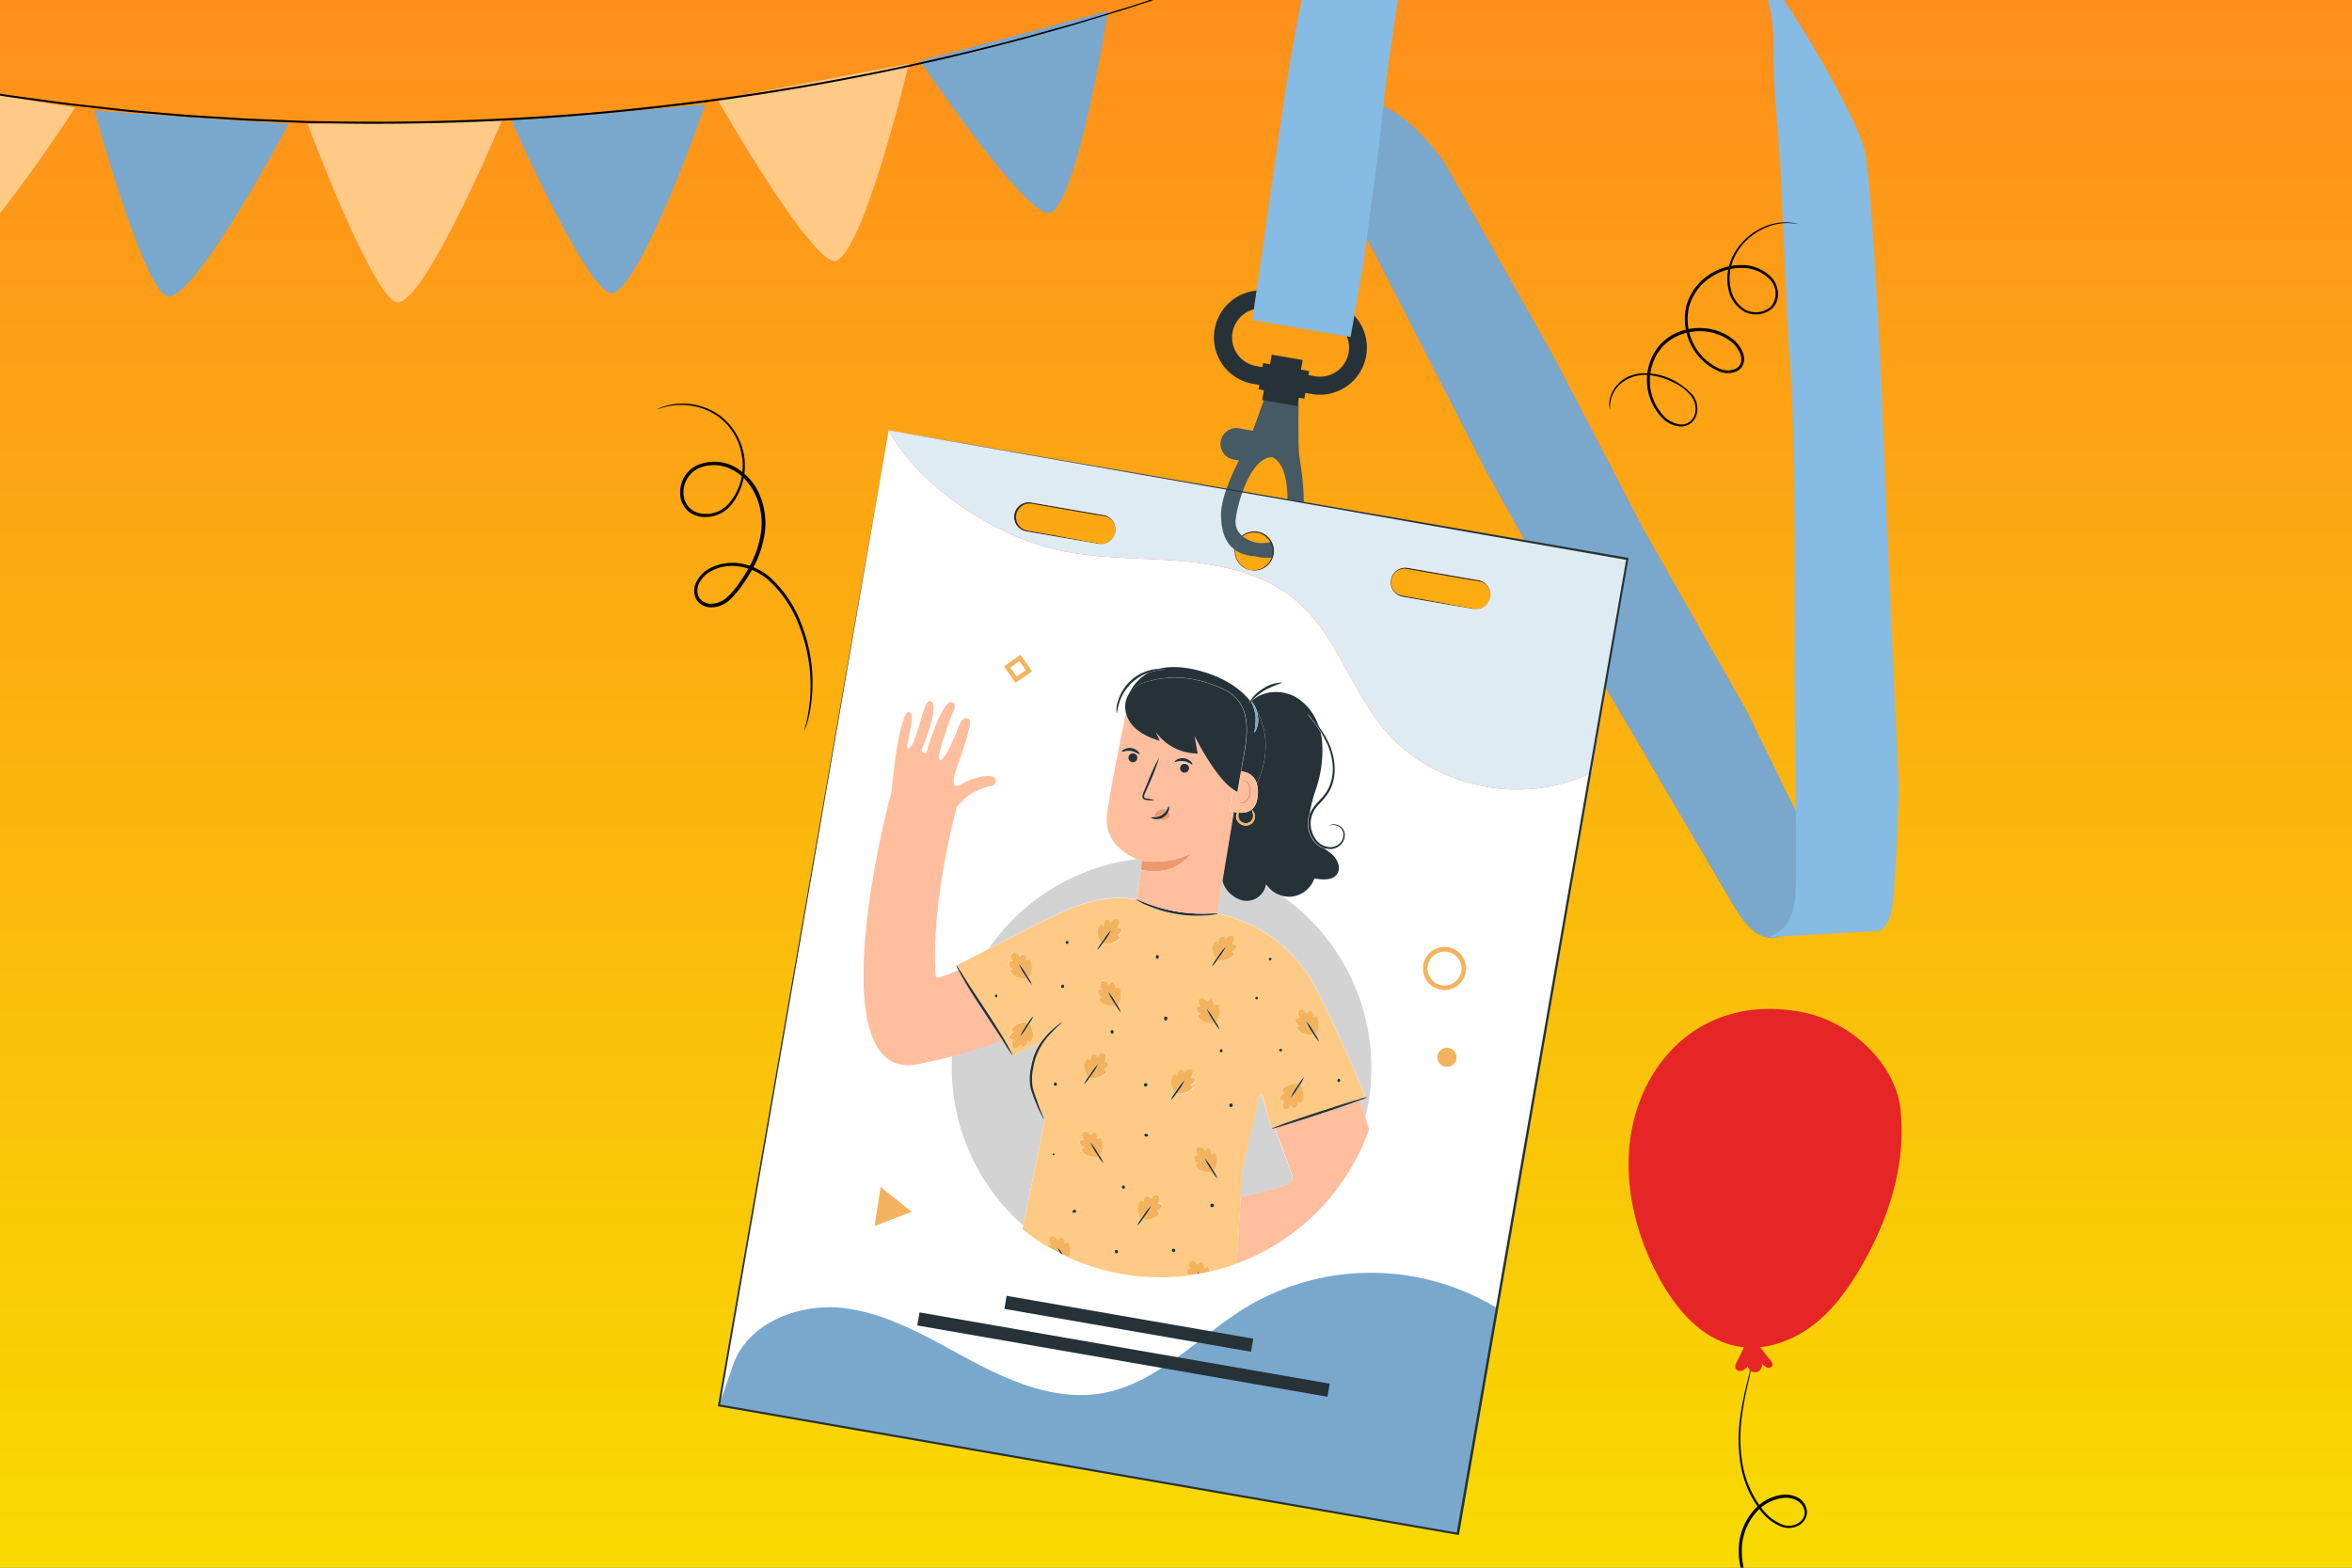 <?xml version="1.0" encoding="UTF-8"?> <svg xmlns="http://www.w3.org/2000/svg" xmlns:xlink="http://www.w3.org/1999/xlink" viewBox="0 0 1200 800"><rect x="0" y="0" width="1200" height="800" fill="#808080" stroke="none"/> <defs> <style>.cls-1{fill:none;}.cls-2{fill:url(#linear-gradient);}.cls-3{clip-path:url(#clip-path);}.cls-4{fill:#455a64;}.cls-5{fill:#ff725e;}.cls-6{fill:#79a8cc;}.cls-7{fill:#86bbe4;}.cls-8{fill:#fff;}.cls-9{fill:#263238;}.cls-10{fill:#f3b35e;}.cls-11{fill:#d3d3d3;}.cls-12{fill:#ffbe9d;}.cls-13{fill:#ffca85;}.cls-14{fill:#eb996e;}.cls-15{fill:#deebf2;}.cls-16{fill:#e52526;}</style> <linearGradient id="linear-gradient" x1="600" y1="800" x2="600" gradientUnits="userSpaceOnUse"> <stop offset="0" stop-color="#f8da00"></stop> <stop offset="1" stop-color="#ff8f1c"></stop> </linearGradient> <clipPath id="clip-path"> <rect class="cls-1" width="1200" height="800"></rect> </clipPath> </defs> <g id="back"> <rect class="cls-2" width="1200" height="800"></rect> </g> <g id="images"> <g class="cls-3"> <g id="freepik--id-card--inject-2"> <path class="cls-4" d="M662.54,204.84s-.32,22.63.36,27.71,4.6,26.09.25,37.57S651.49,287,640,283.76l.91-6.83s12.36,2.15,14.57-7.63,2.22-26.21-2.62-32.79a9.54,9.54,0,0,0-5.85-3.88L652.13,203Z"></path> <path class="cls-5" d="M927.14,436.18l-36.29-73.91-52-91.46-46.28-89L737,83.11S711.85,45.75,690.24,53a19.78,19.78,0,0,0-7.44,13.18l-2,28c.15-2,17.81,29.78,17.81,29.78l58.89,115,63.18,114.43s56.86,96.85,62.09,105.83,13.51,22.72,25.22,18.62a19.4,19.4,0,0,0,12.82-21.71C919.63,449.74,927.14,436.18,927.14,436.18Z"></path> <path class="cls-6" d="M927.14,436.18l-36.29-73.91-52-91.46-46.28-89L737,83.11S711.85,45.75,690.24,53a19.78,19.78,0,0,0-7.44,13.18l-2,28c.15-2,17.81,29.78,17.81,29.78l58.89,115,63.18,114.43s56.86,96.85,62.09,105.83,13.51,22.72,25.22,18.62a19.4,19.4,0,0,0,12.82-21.71C919.63,449.74,927.14,436.18,927.14,436.18Z"></path> <path class="cls-7" d="M968.69,407h0c.1-2.85.15-4.63.15-4.63l-3.71-80.67-6-142.52s-4.38-86-7.67-101.92S913.06.43,898.43-15.44c-4.68-5-16.45-16.29-22.54-21.33h0S835-72.46,803.78-85,760.93-103,727.08-74.55L722-67.2s36.89-22.4,42.14-23.61,30.61,4.79,48.57,14,55.62,38.85,55.76,39c8.93,7.92,31,28.12,32.78,35.12A83.81,83.81,0,0,1,904.87,25c-.19,19.08,2.6,44.74,3.75,63.58,0,0,3.55,84,4.26,90.93,3.74,35,2.7,160,2.7,160s1.06,104.77.71,110.54,1,23.49-14.46,28.18l56.33-3.14s4.92-.43,7-10.74C966.89,456.07,968.25,419.85,968.69,407Z"></path> <path class="cls-8" d="M453.38,219.62,366.89,717.13l376.94,65.53,86.49-497.51Zm107.39,58L524,271.25a7.51,7.51,0,0,1,1.75-14.92,7.85,7.85,0,0,1,.82.15l36.74,6.38a7.51,7.51,0,0,1-2.57,14.78Zm77.45,13.46a10.06,10.06,0,1,1,11.63-8.18,10.06,10.06,0,0,1-11.63,8.18h0Zm113.92,19.81-36.77-6.39a7.51,7.51,0,0,1,2.57-14.78l36.72,6.39a7.51,7.51,0,0,1-2.57,14.77Z"></path> <path class="cls-1" d="M453.38,219.62,366.89,717.13l376.94,65.53,86.49-497.51Zm107.39,58L524,271.25a7.51,7.51,0,0,1,1.75-14.92,7.85,7.85,0,0,1,.82.15l36.74,6.38a7.51,7.51,0,0,1-2.57,14.78Zm77.45,13.46a10.06,10.06,0,1,1,11.63-8.18,10.06,10.06,0,0,1-11.63,8.18h0Zm113.92,19.81-36.77-6.39a7.51,7.51,0,0,1,2.57-14.78l36.72,6.39a7.51,7.51,0,0,1-2.57,14.77Z"></path> <path class="cls-9" d="M752.09,310.9a9.35,9.35,0,0,0,4.54-.91,7.14,7.14,0,0,0-.78-13.05,36.36,36.36,0,0,0-4.53-.79l-10.15-1.77-23.33-4.05a6.89,6.89,0,0,0-8,5.59c0,.16-.05.31-.07.47A6.89,6.89,0,0,0,715.6,304l19,3.44,12.82,2.42,3.48.6a4.11,4.11,0,0,1,1.2.33,5.77,5.77,0,0,1-1.24-.1l-3.48-.61L734.5,308l-19-3.17a8.16,8.16,0,0,1-5.05-3,8.07,8.07,0,0,1,1.26-11.33l.11-.08a8.13,8.13,0,0,1,6.32-1.59L741.41,293l10.16,1.77a35.37,35.37,0,0,1,4.66,1,8,8,0,0,1,3.57,2.76,7.8,7.8,0,0,1,1,7.43,7.55,7.55,0,0,1-3.85,4.18,7.15,7.15,0,0,1-3.52.7A3.57,3.57,0,0,1,752.09,310.9Z"></path> <path class="cls-9" d="M638.17,291.09c0-.11.91.05,2.36-.14a10,10,0,0,0,5.83-2.72,9.72,9.72,0,0,0,2.8-8.72,9.53,9.53,0,0,0-17.6-3.06,9.67,9.67,0,0,0-.31,9.15,10,10,0,0,0,4.55,4.52c1.42.69,2.3.85,2.28,1s-.22,0-.63-.11a8,8,0,0,1-1.82-.5,10,10,0,0,1-5.11-4.57,10.42,10.42,0,0,1,.1-10.1,10.58,10.58,0,0,1,19.64,3.41,10.44,10.44,0,0,1-3.31,9.54,10,10,0,0,1-6.37,2.58,7.74,7.74,0,0,1-1.86-.14C638.39,291.2,638.17,291.14,638.17,291.09Z"></path> <path class="cls-9" d="M560.77,277.64a9.35,9.35,0,0,0,4.54-.91,7.2,7.2,0,0,0,3-9.71,7,7,0,0,0-3.79-3.34,38.49,38.49,0,0,0-4.52-.79l-10.19-1.77-23.3-4.05a6.89,6.89,0,0,0-8,5.59c0,.16,0,.32-.07.47a6.9,6.9,0,0,0,5.79,7.61l19,3.44,12.8,2.41,3.48.61a3.57,3.57,0,0,1,1.2.33,5.77,5.77,0,0,1-1.24-.1l-3.48-.61-12.86-2.05-19.08-3.17a8.16,8.16,0,0,1-5-3,8.07,8.07,0,0,1,1.26-11.33l.11-.08a8.19,8.19,0,0,1,6.34-1.58l23.3,4,10.18,1.77a36.7,36.7,0,0,1,4.66,1,8.21,8.21,0,0,1,3.58,2.77,7.9,7.9,0,0,1,1,7.43,7.61,7.61,0,0,1-3.87,4.17,7.13,7.13,0,0,1-3.52.7A3.57,3.57,0,0,1,560.77,277.64Z"></path> <path class="cls-10" d="M735.19,505.06a11,11,0,1,1,12.65-8.94v0A11,11,0,0,1,735.19,505.06Zm3.36-19.32a8.66,8.66,0,1,0,7,10v0A8.66,8.66,0,0,0,738.55,485.74Z"></path> <circle class="cls-10" cx="738.24" cy="539.55" r="4.89"></circle> <path class="cls-10" d="M518.16,348.46l-5.93-8.4,8.42-5.93,5.92,8.42Zm-2.72-7.84,3.27,4.65,4.67-3.27-3.29-4.68Z"></path> <polygon class="cls-10" points="449.27 605.7 457.19 612.02 465.08 618.36 455.63 622.03 446.21 625.7 447.74 615.71 449.27 605.7"></polygon> <path class="cls-11" d="M649.1,575.78l-.35.13L643.89,559h0l-1.18-.49-8.92,37.89-.88,14.46c13.37-2.64,27-6.15,26.55-9.53-.22-1.79-4.34-12.94-9.17-25.53a5.22,5.22,0,0,1-1.62.3Z"></path> <path class="cls-11" d="M646,451.87a10.08,10.08,0,0,1-11.61,7.68A14.78,14.78,0,0,1,623.68,449l-3,17c.41.07.68,0,.68.11h0C646,472.08,662.49,486,673,507.28h0s16.16,33.11,23.56,52.21l-3.18,1.1a2.32,2.32,0,0,0,.13.37,20.07,20.07,0,0,1,4.11-1,20.11,20.11,0,0,1-3.92,1.65c1,2.9,1.94,5.84,2.84,8.84.6-2.37,1.13-4.74,1.56-7.19A107.09,107.09,0,0,0,654,457.18a14.1,14.1,0,0,1-7.11-4.57Z"></path> <path class="cls-11" d="M579.36,458.74l.61.11c.85-6,2-14.23,2.44-17.78l.19-1.79a25,25,0,0,1-2.46-.89,107.41,107.41,0,0,0-75.83,45.91l24.1-12.44C547.82,462.23,560.6,456.3,579.36,458.74Z"></path> <path class="cls-11" d="M529.94,564.25c1.57,4.4,3,6.94,2.91,7s-.58-.59-1.29-1.83a44.53,44.53,0,0,1-2.62-5.49c-.94-2.49-2.08-5.16-3.18-8.5A25.47,25.47,0,0,1,526,544.3a2.32,2.32,0,0,1,.07-.38,33.72,33.72,0,0,1,4-11.69l-13.47,6.43h0a71,71,0,0,1-4.37-6.64l-.81-1.26a264.87,264.87,0,0,1-25.65,8.09A107.11,107.11,0,0,0,522,625.33l11.29-54.51C532.1,568.59,531,566.38,529.94,564.25Z"></path> <path class="cls-12" d="M698.48,576.39c-.58-2-1.18-4.07-1.81-6.07-.9-3-1.86-5.94-2.85-8.84-4.31,1.58-11.8,4.2-20.35,7-10.54,3.48-19.53,6.28-23.07,7.2,4.82,12.49,9,23.75,9.17,25.53.42,3.39-13.18,6.9-26.55,9.54l-2.06,34c.72-.3,1.47-.54,2.21-.83A113,113,0,0,0,698.48,576.39Z"></path> <path class="cls-12" d="M501.8,516.05c-4.14-6.22-7.76-12-10.19-16.22-1.17-2-2.07-3.65-2.68-4.85-6.72,3.16-11.41,4.77-11.53,3.17-2.16-32.31,6.84-71.49,10.7-86.44,1.06-1.16,2.28-2.42,3.71-3.8a20.47,20.47,0,0,1,5.63-3.85,30.51,30.51,0,0,1,8-2.85c2.61-.27,3.59-3.5,1.56-4.67s-9.22-.6-16.53,3.63-2.5-8-.84-12.47,6.19-18.6,5.19-20.08c-1.46-2.31-4.25-1.16-5.82,3.35s-7.22,17.76-9.55,16.82,6.44-23.66,6.44-23.66,2.69-4.57,0-5.73c-4.83-2.12-12.4,22.69-13.07,25.07-.45,1.65-3,.73-2.46-1s9.34-22.5,4.45-24.68c-3.76-1.7-6.43,20.35-10.66,23.79s3.76-16.55.1-18c-1.35-.54-2.45-.78-5.37,11.28a275.22,275.22,0,0,0-4.05,29.6c-9.16,32.85-32.81,147.71,13.36,138.61,6.19-1.26,12-2.58,17.48-4A261,261,0,0,0,511.36,531C508.9,526.79,505.54,521.71,501.8,516.05Z"></path> <path class="cls-13" d="M605.53,648.86c0-1.64,2.07-1.32,2.07-1.32s-1.86-2.66-.32-3.93,3.9,1.71,3.9,1.71.87-1.65,2-1.39,1.48,3.29,1.48,3.29.91-1.08,1.78-.58c.33.06.63,1,.8,2.22A114,114,0,0,0,631,644.75l2.07-34,.88-14.46,8.92-37.89,1.17.49h0l4.77,17.07.35-.12c1.81-.9,11.82-4.41,24-8.45l8.69-2.82,11.59-3.93,3.1-1.07c-7.32-19-23.55-52.2-23.55-52.2h0c-10.53-21.25-27-35.2-51.61-41.14h0a24.7,24.7,0,0,1-6.33,1,64.88,64.88,0,0,1-15.43-.81,65.88,65.88,0,0,1-14.79-4.46,22.77,22.77,0,0,1-5.62-3.08c-18.76-2.44-31.54,3.49-51,13.17L504.11,484.4l-16.34,8.44a64.56,64.56,0,0,1,4.37,6.61c2.62,4.14,6.32,9.77,10.46,16s7.74,11.95,10.19,16.22c1.21,2.13,2.17,3.88,2.76,5.15a7.73,7.73,0,0,1,.87,2l13.47-6.43a33.72,33.72,0,0,0-4,11.69,38.94,38.94,0,0,1,1.35-5.2,32.54,32.54,0,0,1,2.3-4.89,36.36,36.36,0,0,1,5.62-7.11,48.5,48.5,0,0,1,4.58-4,8.8,8.8,0,0,1,1.87-1.21c.13.16-2.37,2.1-5.84,5.81a37.49,37.49,0,0,0-5.26,7.08A30.77,30.77,0,0,0,527,544.65a25.93,25.93,0,0,0-.3,10.67c.91,3.11,2,6.06,2.83,8.44l.22.59c1,2.14,2.16,4.34,3.51,6.61L522,625.47l-.32,1.81A112.92,112.92,0,0,0,534.12,636c.47-.85,1.91-.64,1.91-.64s-1.87-2.66-.32-3.95,3.9,1.7,3.9,1.7.87-1.62,1.94-1.39S543,635,543,635s.91-1.07,1.78-.6,1.59,4.29.27,7.3a113.56,113.56,0,0,0,27.37,8.42l.84.14a112.05,112.05,0,0,0,33.06.65A2.87,2.87,0,0,1,605.53,648.86Zm12.69-32.76a.94.94,0,0,1,.32-1.86,1,1,0,0,1,.53,1.23.94.94,0,0,1-.82.59Zm35.15-79.48-.36-.07a.63.63,0,0,1-.38-.82.65.65,0,0,1,.59-.42l.36.06c.89,0,.64,1.42-.18,1.21Zm10.4,26.26s-.78.42-1.53-1c0,0-.11,2.61-1.59,3.34s-2.09-1.35-2.09-1.35-1.53,2.86-3.44,2-.11-4.24-.11-4.24-1.84-.11-2.12-1.18,2.34-2.74,2.34-2.74-1.34-.38-1.28-1.37,4.69-4.19,8.53-3.18a17.61,17.61,0,0,1,2.68-3.52,15.19,15.19,0,0,1-2,3.76c.64.72,3.59,6.17.62,9.46Zm19.08-10.67a.89.89,0,1,1,.87-.61.9.9,0,0,1-.87.61ZM662.7,515.63c1.64-1.35,3.88,1.7,3.88,1.7s.89-1.62,1.94-1.39,1.5,3.32,1.5,3.32.89-1.08,1.78-.6,1.84,6.07-.8,9.07a16.72,16.72,0,0,1,2,3.89,15.67,15.67,0,0,1-2.55-3.4c-.83.2-7.09.56-8.71-3.55,0,0-.06-.87,1.54-1,0,0-2.31-1.2-2.36-2.75s2.09-1.29,2.09-1.29S661.07,517,662.7,515.63Zm-14.56-26.84a.68.68,0,0,1,.56.79.69.69,0,0,1-.8.57.73.73,0,0,1-.58-.83.72.72,0,0,1,.83-.58Zm-7,19.93a.69.69,0,0,1-.24,1.36.72.72,0,1,1,.25-1.41Zm-12.36,54.89c.41.58-.11,1.66-.91,1.43l-.2,0a.74.74,0,0,1-.56-.82l0-.18a.9.9,0,0,1,1.63-.44Zm-5.64-28.18a.84.84,0,0,1,.52,1.08.85.85,0,0,1-.81.57.86.86,0,0,1-.52-1.09A.84.84,0,0,1,623.18,535.43Zm-3-55.16s.77-.4,1.5,1c0,0,.18-2.6,1.67-3.28s2.08,1.44,2.08,1.44,1.61-2.82,3.51-1.84-.06,4.23-.06,4.23,1.86.19,2.12,1.26-2.45,2.65-2.45,2.65,1.35.42,1.25,1.43-4.85,4-8.64,2.76a17,17,0,0,1-2.79,3.43,14.7,14.7,0,0,1,2.11-3.69C619.86,488.93,617.1,483.39,620.2,480.27ZM585,578.63l.34.06a.66.66,0,0,1,.32.88.67.67,0,0,1-.54.39l-.34-.06a.74.74,0,0,1-.88-.55.75.75,0,0,1,.55-.89.78.78,0,0,1,.56.1Zm8.76-58.82.07-.39a.84.84,0,0,1,1.08-.52.85.85,0,0,1,.57.81l-.07.38c-.09,1.06-2,.74-1.64-.35ZM569.89,637.88a.88.88,0,0,1,.67,1,.85.85,0,0,1-.17.36l0,.13a.74.74,0,0,1-1,.08.69.69,0,0,1-.2-.3L569,639a.86.86,0,0,1,.44-1.15.88.88,0,0,1,.42-.08Zm14.79-85.09a.89.89,0,1,1-.3,1.76.92.92,0,0,1-.76-1.07.93.93,0,0,1,1.08-.76h0Zm-10.8,53.32c-.18,1-1.78.71-1.56-.28l0-.18a.78.78,0,0,1,.9-.63.79.79,0,0,1,.64.9Zm17.33-117.57a.8.8,0,1,1-1.6.11.72.72,0,0,1,.07-.38l0-.18a.78.78,0,0,1,1.47.26ZM537.55,588.62a.5.5,0,0,1,.27.66.49.49,0,0,1-.44.32.53.53,0,0,1,.18-1h0Zm.18-35.53.18-.32a.64.64,0,0,1,.85-.31.63.63,0,0,1,.37.52l0,.36c.23,1.23-2.07.8-1.43-.32Zm3.69-50.18,0-.15a.77.77,0,0,1,1.1-.07.75.75,0,0,1,.21.29l0,.16c.6,1.65-2.29,1.14-1.3-.29Zm3.14-22.76a.76.76,0,0,1,.62.88.75.75,0,0,1-.88.61.83.83,0,0,1,0-1.13c.09-.12.2-.2.31-.34Zm-36.37,28.64a.78.78,0,0,1,.26-1.51.84.84,0,0,1,.76,1,.81.81,0,0,1-1,.67Zm7-13.33s0-.87,1.54-1c0,0-2.31-1.19-2.37-2.74s2.1-1.31,2.1-1.31-1.87-2.66-.32-3.93,3.87,1.7,3.87,1.7.89-1.64,2-1.39,1.5,3.29,1.5,3.29.89-1.08,1.78-.57,1.83,6.07-.81,9.06a17.08,17.08,0,0,1,2,3.88,14.89,14.89,0,0,1-2.55-3.41c-.77.27-6.95.54-8.68-3.46Zm10.5,36s-.78.42-1.53-1c0,0-.11,2.61-1.56,3.34s-2.1-1.34-2.1-1.34-1.5,2.86-3.44,2-.1-4.26-.1-4.26-1.85-.09-2.13-1.16,2.37-2.76,2.37-2.76-1.36-.35-1.31-1.34,4.7-4.22,8.55-3.18a15.88,15.88,0,0,1,2.69-3.52,15.57,15.57,0,0,1-2,3.75c.64.91,3.61,6.34.61,9.64Zm37-50a16.86,16.86,0,0,1-2.81,3.43,16.33,16.33,0,0,1,2.13-3.69c-.51-.67-3.28-6.21-.19-9.36,0,0,.79-.39,1.5,1,0,0,.19-2.6,1.69-3.27S567,471,567,471s1.61-2.79,3.47-1.72,0,4.25,0,4.25,1.86.16,2.11,1.26-2.44,2.65-2.44,2.65,1.33.42,1.22,1.42S566.4,482.57,562.64,481.43Zm-.47,23.23s-1.87-2.66-.32-4,3.9,1.7,3.9,1.7.89-1.62,1.94-1.38,1.48,3.28,1.48,3.28.91-1.07,1.78-.57,1.86,6.08-.78,9.07a15.48,15.48,0,0,1,2,3.87,16.24,16.24,0,0,1-2.56-3.39c-.81.21-7.09.54-8.71-3.54,0,0-.06-.87,1.54-1,0,0-2.33-1.19-2.37-2.74s2-1.35,2-1.35ZM566.83,527l-.14-.4c-.37-1,1.22-1.49,1.45-.56l.09.43c.16.94-1.1,1.49-1.45.57ZM553.1,553.31a16.52,16.52,0,0,1,2.14-3.68c-.52-.68-3.28-6.21-.2-9.36,0,0,.8-.4,1.5,1.05,0,0,.2-2.62,1.69-3.29s2.08,1.43,2.08,1.43,1.61-2.82,3.49-1.84,0,4.24,0,4.24,1.85.18,2.11,1.25-2.45,2.67-2.45,2.67,1.33.4,1.25,1.41-4.85,4-8.64,2.79a16,16,0,0,1-3,3.37Zm-4.65,65.51-.41.07c-.84.18-1-1.09-.32-1.39l.38-.16c1-.4,1.41,1.29.3,1.51Zm3.26-32.18s-.05-.88,1.55-1c0,0-2.31-1.2-2.37-2.74s2.07-1.32,2.07-1.32-1.87-2.66-.31-4,3.89,1.73,3.89,1.73.89-1.64,1.94-1.39,1.48,3.29,1.48,3.29.91-1.08,1.79-.6,1.85,6.08-.79,9.07a15,15,0,0,1,2,3.89,17.62,17.62,0,0,1-2.56-3.4c-.76.19-6.95.56-8.66-3.56Zm39.89,32.57c-.17.95-4.85,4-8.64,2.79a14.81,14.81,0,0,1-2.81,3.4,15.77,15.77,0,0,1,2.13-3.66c-.51-.7-3.28-6.24-.19-9.36,0,0,.78-.37,1.49,1,0,0,.2-2.6,1.69-3.27s2.08,1.41,2.08,1.41,1.61-2.82,3.49-1.84,0,4.24,0,4.24,1.85.18,2.11,1.25-2.45,2.68-2.45,2.68,1.24.42,1.15,1.43Zm17.09-64c-.16.93-4.84,4-8.62,2.79a17.45,17.45,0,0,1-2.91,3.39,14.8,14.8,0,0,1,2.1-3.69c-.51-.67-3.27-6.21-.16-9.36,0,0,.79-.39,1.49,1.06,0,0,.18-2.63,1.69-3.28s2.08,1.42,2.08,1.42,1.64-2.82,3.5-1.73,0,4.24,0,4.24,1.83.18,2.11,1.25-2.44,2.68-2.44,2.68S608.79,554.23,608.69,555.19Zm2.38-36.72s-.06-.87,1.54-1c0,0-2.31-1.2-2.36-2.75s2.08-1.29,2.08-1.29-1.86-2.65-.31-4,3.88,1.7,3.88,1.7.88-1.61,1.94-1.38,1.48,3.28,1.48,3.28.91-1.07,1.78-.57,1.85,6.08-.79,9.07a15.15,15.15,0,0,1,2,3.87,16.44,16.44,0,0,1-2.54-3.38c-.82.16-7,.5-8.72-3.59ZM598.59,638.91a.9.9,0,0,1,.31-1.77.93.93,0,0,1,.75,1.07.92.92,0,0,1-1.07.74ZM610,594.55s-.06-.87,1.54-1c0,0-2.33-1.19-2.37-2.74s2.07-1.29,2.07-1.29-1.87-2.66-.32-3.95,3.88,1.7,3.88,1.7.89-1.64,2-1.38,1.48,3.28,1.48,3.28.88-1.08,1.77-.57,1.84,6.07-.8,9.06a17.08,17.08,0,0,1,2,3.88,15.23,15.23,0,0,1-2.56-3.41c-.82.18-7,.53-8.7-3.56Z"></path> <path class="cls-10" d="M524,499.13l-1.13-1.71a25.82,25.82,0,0,1-3-5.51,26.38,26.38,0,0,1,3.77,5.13l1,1.64c2.64-3,1.64-8.62.81-9.07s-1.78.58-1.78.58-.42-3.06-1.5-3.29-1.94,1.39-1.94,1.39-2.24-3.07-3.88-1.7.32,3.92.32,3.92-2.1-.36-2.09,1.32,2.36,2.74,2.36,2.74c-1.58.1-1.54,1-1.54,1C516.94,499.61,523.12,499.34,524,499.13Z"></path> <path class="cls-9" d="M519.82,491.91a25.82,25.82,0,0,0,3,5.51l1.13,1.71a14.62,14.62,0,0,0,2.55,3.4,17.22,17.22,0,0,0-2-3.87l-1-1.64A26.27,26.27,0,0,0,519.82,491.91Z"></path> <path class="cls-10" d="M562.4,508.82c-1.6.1-1.54,1-1.54,1,1.62,4.08,7.91,3.71,8.7,3.54l-1.09-1.73a25.94,25.94,0,0,1-3-5.51,26.38,26.38,0,0,1,3.77,5.13l1,1.64c2.64-3,1.64-8.62.78-9.07s-1.78.58-1.78.58-.42-3-1.48-3.29-1.94,1.39-1.94,1.39-2.27-3.05-3.9-1.7.32,3.94.32,3.94-2.11-.36-2.07,1.3S562.4,508.82,562.4,508.82Z"></path> <path class="cls-9" d="M565.35,506.07a26.42,26.42,0,0,0,3,5.52l1.1,1.73A17.19,17.19,0,0,0,572,516.7a15.32,15.32,0,0,0-2-3.87l-1-1.65A26.27,26.27,0,0,0,565.35,506.07Z"></path> <path class="cls-10" d="M618.67,520.33a27.89,27.89,0,0,1-3-5.51,26.38,26.38,0,0,1,3.77,5.13l1,1.64c2.64-3,1.64-8.62.78-9.07s-1.77.57-1.77.57-.41-3-1.48-3.28-2,1.38-2,1.38-2.24-3-3.87-1.7.31,4,.31,4-2.12-.37-2.09,1.29,2.37,2.75,2.37,2.75c-1.6.09-1.54,1-1.54,1,1.62,4.08,7.91,3.71,8.71,3.54Z"></path> <path class="cls-9" d="M615.64,514.82a27.89,27.89,0,0,0,3,5.51l1.12,1.73a15.83,15.83,0,0,0,2.54,3.38,15.32,15.32,0,0,0-2-3.87l-1-1.64A26.42,26.42,0,0,0,615.64,514.82Z"></path> <path class="cls-10" d="M618.69,598.12l-1.1-1.71a26.39,26.39,0,0,1-3-5.51,27.19,27.19,0,0,1,3.66,5.11l1,1.64c2.65-3,1.67-8.62.81-9.07s-1.78.58-1.78.58-.42-3-1.48-3.29-2,1.38-2,1.38-2.24-3.07-3.88-1.7.32,4,.32,4-2.11-.36-2.07,1.3,2.37,2.74,2.37,2.74c-1.6.09-1.55,1-1.55,1C611.69,598.69,617.86,598.34,618.69,598.12Z"></path> <path class="cls-9" d="M614.56,590.9a26.39,26.39,0,0,0,3,5.51l1.1,1.71a14.88,14.88,0,0,0,2.56,3.4,17,17,0,0,0-2-3.87l-1-1.64A27.19,27.19,0,0,0,614.56,590.9Z"></path> <path class="cls-10" d="M545,634.28c-.87-.47-1.78.6-1.78.6s-.43-3-1.48-3.31-1.94,1.39-1.94,1.39-2.27-3.05-3.9-1.7.31,3.94.31,3.94-1.42-.24-1.9.65c2.11,1.28,4.41,2.52,6.68,3.68a10,10,0,0,1-1.45-2.93,16.1,16.1,0,0,1,2.61,3.51l3.12,1.47C546.53,638.55,545.74,634.66,545,634.28Z"></path> <path class="cls-9" d="M539.58,636.6a10,10,0,0,0,1.45,2.93l1.16.58A16.1,16.1,0,0,0,539.58,636.6Z"></path> <path class="cls-10" d="M663.28,553.45c-.32.55-.7,1.11-1.09,1.72a27.13,27.13,0,0,1-3.7,5.09,24.54,24.54,0,0,1,3.08-5.5l1-1.55c-3.82-1.11-8.46,2.12-8.52,3.18s1.27,1.36,1.27,1.36-2.62,1.67-2.34,2.74,2.13,1.19,2.13,1.19-1.81,3.32.1,4.23,3.44-2,3.44-2,.6,2.06,2.1,1.34,1.58-3.34,1.58-3.34c.76,1.42,1.53,1,1.53,1C666.77,559.55,663.82,554.1,663.28,553.45Z"></path> <path class="cls-9" d="M658.49,560.26a27.13,27.13,0,0,0,3.7-5.09c.39-.61.77-1.17,1.09-1.72a15.4,15.4,0,0,0,2-3.76,18,18,0,0,0-2.69,3.52l-1,1.55A24.54,24.54,0,0,0,658.49,560.26Z"></path> <path class="cls-10" d="M525.25,522.22c-.33.55-.69,1.12-1.1,1.72a25.1,25.1,0,0,1-3.7,5.09,27.75,27.75,0,0,1,3.08-5.5c.35-.54.69-1.07,1-1.54-3.83-1.14-8.45,2.12-8.54,3.17s1.3,1.35,1.3,1.35-2.62,1.69-2.37,2.76,2.13,1.16,2.13,1.16-1.81,3.34.1,4.26,3.44-2,3.44-2,.6,2.07,2.1,1.35,1.56-3.34,1.56-3.34c.76,1.41,1.53,1,1.53,1C528.71,528.3,525.74,522.87,525.25,522.22Z"></path> <path class="cls-9" d="M520.4,529a25.72,25.72,0,0,0,3.71-5.09c.41-.61.76-1.18,1.09-1.73a15.53,15.53,0,0,0,2-3.75,15.84,15.84,0,0,0-2.68,3.52c-.34.48-.69,1-1,1.54A28.34,28.34,0,0,0,520.4,529Z"></path> <path class="cls-10" d="M660.94,520.83c0,1.63,2.36,2.74,2.36,2.74-1.6.09-1.54,1-1.54,1,1.62,4.11,7.91,3.71,8.71,3.55-.37-.56-.74-1.11-1.12-1.74a27.34,27.34,0,0,1-3-5.51,26,26,0,0,1,3.77,5.13l1,1.64c2.64-3,1.63-8.6.81-9.07s-1.79.6-1.79.6-.42-3-1.5-3.31-1.94,1.39-1.94,1.39-2.24-3.05-3.88-1.7.32,3.94.32,3.94S661,519.2,660.94,520.83Z"></path> <path class="cls-9" d="M666.33,520.92a27.2,27.2,0,0,0,3,5.52c.38.62.75,1.18,1.12,1.73a15.73,15.73,0,0,0,2.55,3.41,16.26,16.26,0,0,0-2-3.9L670,526A26.18,26.18,0,0,0,666.33,520.92Z"></path> <path class="cls-10" d="M560.46,590.23l-1.1-1.73a28.42,28.42,0,0,1-3-5.51,25.74,25.74,0,0,1,3.66,5.13c.37.55.69,1.1,1,1.62,2.64-3,1.64-8.59.79-9.07s-1.79.6-1.79.6-.4-3-1.48-3.29-1.94,1.39-1.94,1.39-2.24-3.07-3.9-1.72.32,3.94.32,3.94-2.1-.36-2.07,1.32,2.37,2.74,2.37,2.74c-1.6.1-1.55,1-1.55,1C553.46,590.81,559.65,590.44,560.46,590.23Z"></path> <path class="cls-9" d="M556.33,583a28.42,28.42,0,0,0,3,5.51l1.1,1.73a17.37,17.37,0,0,0,2.55,3.4,15.25,15.25,0,0,0-2-3.89c-.33-.52-.65-1.07-1-1.62A25.74,25.74,0,0,0,556.33,583Z"></path> <path class="cls-10" d="M616.39,646.64c-.87-.5-1.78.58-1.78.58s-.43-3.06-1.48-3.29-2,1.39-2,1.39-2.26-3.08-3.9-1.71.32,3.93.32,3.93-2.1-.37-2.07,1.32a2.85,2.85,0,0,0,1.05,1.9c1.6-.21,3.18-.47,4.79-.73-.34-.64-.5-1-.42-1.07s.41.33.9,1q2.71-.48,5.36-1.09A3.81,3.81,0,0,0,616.39,646.64Z"></path> <path class="cls-9" d="M611.34,650l.48-.08c-.49-.67-.82-1.05-.9-1S611,649.39,611.34,650Z"></path> <path class="cls-10" d="M564.5,547.16c.17-1-1.25-1.41-1.25-1.41s2.61-1.6,2.45-2.67-2.12-1.26-2.12-1.26,1.95-3.27,0-4.23-3.49,1.84-3.49,1.84-.52-2.07-2.08-1.43-1.69,3.29-1.69,3.29c-.71-1.45-1.5-1-1.5-1-3.09,3.19-.33,8.73.19,9.36.35-.53.73-1.09,1.16-1.69a26.51,26.51,0,0,1,3.87-4.95,25,25,0,0,1-3.27,5.38l-1.08,1.54C559.65,551.19,564.4,548.1,564.5,547.16Z"></path> <path class="cls-9" d="M560.2,543a26.46,26.46,0,0,0-3.86,5c-.43.6-.81,1.16-1.16,1.68a16.33,16.33,0,0,0-2.13,3.69,15.91,15.91,0,0,0,2.81-3.41l1.08-1.53A24.6,24.6,0,0,0,560.2,543Z"></path> <path class="cls-10" d="M592.8,615.36c-.19-1.06-2.11-1.25-2.11-1.25s1.94-3.27,0-4.24-3.49,1.84-3.49,1.84-.53-2.07-2.09-1.41-1.69,3.28-1.69,3.28c-.7-1.43-1.49-1.06-1.49-1.06-3.1,3.19-.33,8.73.19,9.36.35-.54.73-1.11,1.16-1.71a24.49,24.49,0,0,1,3.89-4.94,26.66,26.66,0,0,1-3.27,5.38c-.37.54-.71,1-1.08,1.53,3.79,1.24,8.55-1.82,8.64-2.78s-1.24-1.41-1.24-1.41S593,616.33,592.8,615.36Z"></path> <path class="cls-9" d="M587.35,615.21a24.49,24.49,0,0,0-3.89,4.94c-.43.6-.81,1.16-1.16,1.71a16.51,16.51,0,0,0-2.13,3.66,14.56,14.56,0,0,0,2.81-3.4c.37-.5.71-1,1.08-1.54A26.4,26.4,0,0,0,587.35,615.21Z"></path> <path class="cls-10" d="M571.19,478.74c.18-1-1.22-1.42-1.22-1.42s2.61-1.58,2.45-2.65-2.12-1.26-2.12-1.26,2-3.27,0-4.25-3.47,1.72-3.47,1.72-.52-2.07-2.08-1.41-1.69,3.27-1.69,3.27c-.71-1.42-1.5-1-1.5-1-3.09,3.19-.33,8.73.19,9.35.36-.54.74-1.11,1.14-1.69a27.26,27.26,0,0,1,3.88-4.94,24.83,24.83,0,0,1-3.26,5.38l-1.08,1.51C566.4,482.57,571.12,479.59,571.19,478.74Z"></path> <path class="cls-9" d="M566.94,474.53a26.88,26.88,0,0,0-3.89,4.94c-.4.59-.78,1.15-1.13,1.69a16.37,16.37,0,0,0-2.14,3.69,16.53,16.53,0,0,0,2.81-3.43l1.08-1.51A25.28,25.28,0,0,0,566.94,474.53Z"></path> <path class="cls-10" d="M609.89,551.16c-.19-1.06-2.12-1.26-2.12-1.26s1.92-3.28,0-4.23-3.49,1.72-3.49,1.72-.51-2.07-2.09-1.41-1.69,3.27-1.69,3.27c-.7-1.45-1.49-1-1.49-1-3.12,3.19-.35,8.73.17,9.35.37-.52.74-1.08,1.15-1.68a27,27,0,0,1,3.89-5A27.27,27.27,0,0,1,601,556.3l-1.09,1.54c3.77,1.23,8.53-1.85,8.62-2.79s-1.24-1.41-1.24-1.41S610.09,552.24,609.89,551.16Z"></path> <path class="cls-9" d="M604.42,551.11a26.61,26.61,0,0,0-3.89,4.95c-.41.6-.79,1.16-1.16,1.68a14.7,14.7,0,0,0-2.11,3.69,18.1,18.1,0,0,0,2.92-3.38l1.08-1.54A27.27,27.27,0,0,0,604.42,551.11Z"></path> <path class="cls-10" d="M620.37,489.62l1.16-1.68a25.82,25.82,0,0,1,3.89-4.94,27.05,27.05,0,0,1-3.27,5.37c-.37.54-.71,1-1.08,1.52,3.79,1.26,8.55-1.83,8.64-2.77s-1.24-1.43-1.24-1.43,2.6-1.57,2.44-2.65-2.11-1.25-2.11-1.25,1.94-3.28.06-4.23-3.52,1.83-3.52,1.83-.52-2.09-2.08-1.43-1.66,3.28-1.66,3.28c-.73-1.44-1.5-1-1.5-1C617.1,483.39,619.86,488.93,620.37,489.62Z"></path> <path class="cls-9" d="M625.42,483a26.46,26.46,0,0,0-3.89,4.94l-1.15,1.69a14.7,14.7,0,0,0-2.11,3.69,17,17,0,0,0,2.78-3.43c.37-.47.71-1,1.08-1.51A26.48,26.48,0,0,0,625.42,483Z"></path> <path class="cls-9" d="M620.84,466.05c-1,0-3,.13-5.68.2a78.36,78.36,0,0,1-29.87-5.19c-2.6-1-4.35-1.79-5.33-2.14l-.62-.11a22.42,22.42,0,0,0,5.62,3.07,65.45,65.45,0,0,0,14.8,4.46,64.31,64.31,0,0,0,15.43.82,25.07,25.07,0,0,0,6.32-1h0A1.22,1.22,0,0,0,620.84,466.05Z"></path> <path class="cls-9" d="M697.74,559.86a18.85,18.85,0,0,0-4.11,1c-2.85.83-7,2.09-11.85,3.65l-8.7,2.82c-12.17,4-22.28,7.52-24,8.44l-.32.2a4.94,4.94,0,0,0,1.62-.3c3.54-.92,12.53-3.72,23.07-7.2,8.55-2.8,16-5.39,20.35-7A19.74,19.74,0,0,0,697.74,559.86Z"></path> <path class="cls-9" d="M501.8,516.05c3.68,5.65,7.1,10.74,9.65,14.73l.81,1.26a70.87,70.87,0,0,0,4.37,6.63h0a8.33,8.33,0,0,0-.89-2c-.61-1.22-1.56-3-2.77-5.14-2.45-4.28-6.07-10-10.19-16.23s-7.84-11.85-10.46-16a65.67,65.67,0,0,0-4.37-6.61h0a7.63,7.63,0,0,0,.85,2l.12.23c.61,1.2,1.51,2.85,2.68,4.85C494,504.09,497.66,509.83,501.8,516.05Z"></path> <path class="cls-9" d="M525.83,555.47A90.38,90.38,0,0,0,529,564a46,46,0,0,0,2.61,5.49,6.33,6.33,0,0,0,1.29,1.83c.08,0-1.3-2.55-2.9-7l-.22-.6c-.81-2.47-1.92-5.32-2.82-8.44a25.76,25.76,0,0,1,.29-10.67,30.79,30.79,0,0,1,3.53-10.13,37.23,37.23,0,0,1,5.27-7.08c3.46-3.71,6-5.65,5.83-5.81a8.49,8.49,0,0,0-1.86,1.21,46.08,46.08,0,0,0-4.59,4,36.14,36.14,0,0,0-5.62,7.11,32.54,32.54,0,0,0-2.3,4.89,37.08,37.08,0,0,0-1.34,5.2,1.59,1.59,0,0,0-.07.38A25.39,25.39,0,0,0,525.83,555.47Z"></path> <path class="cls-9" d="M589.74,488l0,.18a.8.8,0,0,0,.42,1.06.79.79,0,0,0,1-.42.67.67,0,0,0,.07-.37l0-.18a.78.78,0,0,0-.64-.9A.79.79,0,0,0,589.74,488Z"></path> <path class="cls-9" d="M544.3,481.67a.76.76,0,1,0-.62-.88A.77.77,0,0,0,544.3,481.67Z"></path> <path class="cls-9" d="M542.88,503.1l0-.16a.78.78,0,0,0-1-.44.81.81,0,0,0-.3.21l0,.16C540.44,504.28,543.33,504.79,542.88,503.1Z"></path> <path class="cls-9" d="M508.42,507.46a.78.78,0,0,0-.78.78.76.76,0,0,0,.52.73.78.78,0,0,0,.26-1.51Z"></path> <path class="cls-9" d="M595.55,520l.07-.38a.85.85,0,0,0-1.65-.29l-.07.38C593.5,520.83,595.36,521.15,595.55,520Z"></path> <path class="cls-9" d="M537.92,552.7l-.17.32c-.64,1.12,1.66,1.55,1.44.25l-.05-.36a.65.65,0,0,0-.7-.58A.64.64,0,0,0,537.92,552.7Z"></path> <path class="cls-9" d="M566.64,526.67l.14.4c.35.92,1.63.28,1.4-.53l-.09-.44C567.85,525.18,566.27,525.7,566.64,526.67Z"></path> <path class="cls-9" d="M584.39,554.49a.9.9,0,1,0-.73-1A.9.9,0,0,0,584.39,554.49Z"></path> <path class="cls-9" d="M622.89,537.08a.86.86,0,0,0,.86-.85.72.72,0,1,0-1.43,0A.86.86,0,0,0,622.89,537.08Z"></path> <path class="cls-9" d="M627.72,564.93l.21,0a.94.94,0,0,0,.9-1.43c-.41-.58-1.62-.47-1.65.37l0,.18A.72.72,0,0,0,627.72,564.93Z"></path> <path class="cls-9" d="M653.26,535.25a.64.64,0,0,0-.22,1.24l.36.06c.84.15,1.07-1.21.23-1.29Z"></path> <path class="cls-9" d="M641,510a.68.68,0,0,0,.8-.56.7.7,0,0,0-.56-.8.69.69,0,0,0-.8.56A.69.69,0,0,0,641,510Z"></path> <path class="cls-9" d="M647.91,490.1a.69.69,0,0,0,.8-.56.69.69,0,1,0-.8.56Z"></path> <path class="cls-9" d="M683.17,550.47a.89.89,0,0,0-.9.89.87.87,0,0,0,.6.85.89.89,0,0,0,.3-1.74Z"></path> <path class="cls-9" d="M584.81,580l.34,0a.66.66,0,0,0,.22-1.26l-.34-.06a.73.73,0,0,0-.92,1.14A.74.74,0,0,0,584.81,580Z"></path> <path class="cls-9" d="M537.39,589.53a.5.5,0,1,0-.32-.45A.52.52,0,0,0,537.39,589.53Z"></path> <path class="cls-9" d="M548.05,617.37l-.38.17c-.73.29-.53,1.56.32,1.38l.41-.06C549.51,618.63,549.06,616.94,548.05,617.37Z"></path> <path class="cls-9" d="M572.38,605.59l0,.18c-.17,1,1.46,1.28,1.56.27l0-.18a.79.79,0,0,0-.64-.92A.81.81,0,0,0,572.38,605.59Z"></path> <path class="cls-9" d="M568.94,639l.09.16a.72.72,0,0,0,.94.42.63.63,0,0,0,.3-.21l0-.13a.87.87,0,0,0-.13-1.2.85.85,0,0,0-1.34.94Z"></path> <path class="cls-9" d="M598.89,637.19a.89.89,0,1,0,.73,1A.9.9,0,0,0,598.89,637.19Z"></path> <path class="cls-9" d="M618.57,614.2a.94.94,0,0,0-.32,1.86.94.94,0,1,0,.32-1.86Z"></path> <path class="cls-1" d="M672.26,409.46c1.18-1.33,2.4-2.58,3.43-3.92a19.83,19.83,0,0,0,2.51-4.23,23.74,23.74,0,0,0,1.74-9.23,32.74,32.74,0,0,0-4.31-15.41c-.62-1.13-1.26-2.18-1.79-3.15a33.71,33.71,0,0,1,.78,4A61.66,61.66,0,0,1,671.44,403a74.55,74.55,0,0,0-3.19,12.47,10.65,10.65,0,0,1,.78-1.68A22.19,22.19,0,0,1,672.26,409.46Z"></path> <path class="cls-1" d="M646.07,451.23l-.11.63,1,.62A11,11,0,0,1,646.07,451.23Z"></path> <path class="cls-9" d="M638.56,358.2c.14-.16,1.7,1.51,2.62,4.39,6.88,12.29,5.21,26.85,0,37.13a16.21,16.21,0,0,1,.56,6c-.62,8.17-5.69,9.41-9.63,9a2.44,2.44,0,0,0-.19.44,4.07,4.07,0,0,0,.21,2.95,3.66,3.66,0,0,0,2.8,1.95,3.74,3.74,0,0,0,3.3-1,4.32,4.32,0,0,0,1.11-2.75,7.86,7.86,0,0,0-.7-2.85c0-.13,1.33.65,1.54,2.83a4.78,4.78,0,0,1-1.15,3.51,4.91,4.91,0,0,1-6.95.07,4.34,4.34,0,0,1-1-5l0-.27a11.51,11.51,0,0,1-1.74-.3l-5.83,34.74a14.75,14.75,0,0,0,10.71,10.53,10.07,10.07,0,0,0,11.61-7.68l.11-.63a10.65,10.65,0,0,0,1,1.26,14,14,0,0,0,7.11,4.57,13.19,13.19,0,0,0,5.19.44,14.09,14.09,0,0,0,11.38-9.26c4.25.74,9.63,1.18,11.8-2.61,1.8-3.11-.08-7.17-2.73-9.61A37,37,0,0,0,675.6,433a11,11,0,0,1-5.82-4.49,15,15,0,0,1-2.46-9.59,13.76,13.76,0,0,1,.78-3.4,75.65,75.65,0,0,1,3.19-12.48,61.49,61.49,0,0,0,3.18-25.53,31.77,31.77,0,0,0-.77-4,60.41,60.41,0,0,0-4.21-6,29.46,29.46,0,0,1-2.42-3.25,5.77,5.77,0,0,1,.76.72,27.08,27.08,0,0,1,1.95,2.23c.76,1,2,2.45,3.24,4.1A27.3,27.3,0,0,0,661.55,356c-7.28-4.37-17.66-3.84-23.48,2.3a3.19,3.19,0,0,1,.32.43C638.54,358.43,638.48,358.23,638.56,358.2Z"></path> <path class="cls-9" d="M582.73,348.68a50,50,0,0,1,24.68-2.35,67.13,67.13,0,0,1,13.89,4c12.07,4.83,17.23,12.95,13.78,32.84l-1.84,10.56a8.4,8.4,0,0,1,7.92,6c5.22-10.28,6.89-24.84,0-37.13a13.74,13.74,0,0,1,.67,3.29,11.14,11.14,0,0,1-1.91,8.13,40.91,40.91,0,0,0,.73-8,23.47,23.47,0,0,0-2-7.34,2.67,2.67,0,0,0-.32-.43l-.15-.21c-.45.43-.75.68-.83.62s.08-.45.48-1c-5.06-6.27-12.86-11.56-24.19-14.91-9.74-2.83-17.08-2.85-22.63-1.37a8.11,8.11,0,0,1,3.36.26c0,.2-2.09.08-5.31.78-1,.22-1.92.49-2.87.8a22.51,22.51,0,0,0-10.22,11.09A13.07,13.07,0,0,1,582.73,348.68Z"></path> <path class="cls-12" d="M582.6,439.28a44,44,0,0,0,24.92-3.61s-7.85,12.27-25.4,8.12l.28-2.68c-.48,3.56-1.58,11.78-2.44,17.78.87.34,2.74,1.16,5.34,2.14a78.32,78.32,0,0,0,29.86,5.2c2.72-.07,4.7-.19,5.68-.21l3-17,5.71-34.72a6,6,0,0,1-2.18-.89l1.84-10.59c-9.33-6.28-19.71-27.25-19.71-27.25l1.59,8.93a26.17,26.17,0,0,1-21.4-10.95l2.12,4.57c-11.83-3.41-16.1-9.19-17.23-14.49-2.75,13-8,38.49-9.74,51.75-1.86,14.3,10,20.88,15.31,23.08a25.75,25.75,0,0,0,2.46.9Zm19.51-47.88a2.22,2.22,0,1,1,0,.11Zm-1.77-3.88a6,6,0,0,1,7.18.92c.69.71.89,1.32.73,1.44s-1.9-1.29-4.38-1.61-4.41.82-4.63.46.23-.64,1.08-1.1Zm-11.13,28.37a4.91,4.91,0,0,1,3.44-3,4.09,4.09,0,0,1,2.49.25c.64-1.12.92-2,1.14-2s.36.74.06,1.92a3.31,3.31,0,0,1-.25.75,2.59,2.59,0,0,1,.67,2.59,3.15,3.15,0,0,1-2.9,1.82,7.35,7.35,0,0,1-2.63-.45,6.62,6.62,0,0,1-2.13.05c-1.2-.21-1.82-.67-1.74-.84s.84-.11,1.95-.22a.87.87,0,0,1-.16-.82Zm-11.63-27a2.29,2.29,0,1,1,2.66-1.87A2.29,2.29,0,0,1,577.58,388.9Zm3.7-4c-.3.27-1.89-1.31-4.38-1.6s-4.41.79-4.63.45.13-.72,1.08-1.23a6,6,0,0,1,7.18.92C581.26,384.09,581.46,384.7,581.28,384.93Zm2.59,23.18a1.67,1.67,0,0,1-1-1,4.11,4.11,0,0,1,.47-2.64c.65-1.64,1.37-3.33,2.1-5.12a92,92,0,0,1,6-12.93,97.32,97.32,0,0,1-5,13.29c-.75,1.78-1.49,3.47-2.18,5.08a3.69,3.69,0,0,0-.54,2c.08.46.66.6,1.3.72a14.54,14.54,0,0,1,4,.92,15.85,15.85,0,0,1-4.07-.17,4.88,4.88,0,0,1-1-.2Z"></path> <path class="cls-9" d="M578.38,384.43a2.29,2.29,0,1,0,1.87,2.65A2.29,2.29,0,0,0,578.38,384.43Z"></path> <path class="cls-9" d="M580.57,383.38a6,6,0,0,0-7.18-.92c-.86.53-1.21,1.05-1.08,1.24s2.17-.79,4.62-.46,4.06,1.87,4.39,1.6S581.26,384.09,580.57,383.38Z"></path> <path class="cls-9" d="M606.63,392.39a2.3,2.3,0,1,0-2.66,1.87A2.31,2.31,0,0,0,606.63,392.39Z"></path> <path class="cls-9" d="M603.87,388.39c2.46.31,4,1.89,4.38,1.6s0-.73-.73-1.43a6,6,0,0,0-7.18-.92c-.85.5-1.21,1.05-1.07,1.21S601.41,388.06,603.87,388.39Z"></path> <path class="cls-9" d="M585.06,407.45c-.64-.11-1.22-.21-1.3-.71a3.83,3.83,0,0,1,.53-2c.7-1.6,1.44-3.29,2.19-5.07a97.45,97.45,0,0,0,5-13.3,92.11,92.11,0,0,0-6,12.94c-.73,1.78-1.45,3.48-2.11,5.11a4.21,4.21,0,0,0-.46,2.65,1.63,1.63,0,0,0,1,1,4.21,4.21,0,0,0,1.06.19,15.94,15.94,0,0,0,4.08.17A14.59,14.59,0,0,0,585.06,407.45Z"></path> <path class="cls-14" d="M607.52,435.67a44,44,0,0,1-24.92,3.61h0l-.19,1.79-.28,2.68C599.67,447.94,607.52,435.67,607.52,435.67Z"></path> <path class="cls-14" d="M592.71,415.7a7.77,7.77,0,0,0,2.33-2.51,4,4,0,0,0-2.5-.24,4.92,4.92,0,0,0-3.44,3h0a.87.87,0,0,0,.16.82A7.68,7.68,0,0,0,592.71,415.7Z"></path> <path class="cls-14" d="M591.21,417.91a7.34,7.34,0,0,0,2.62.46,3.17,3.17,0,0,0,2.91-1.83,2.6,2.6,0,0,0-.67-2.58,6.61,6.61,0,0,1-2.46,3A6.71,6.71,0,0,1,591.21,417.91Z"></path> <path class="cls-9" d="M589.29,416.9c-1.12.11-1.92,0-1.95.22s.54.66,1.74.84a6.1,6.1,0,0,0,2.13,0,6.81,6.81,0,0,0,2.5-1,6.67,6.67,0,0,0,2.46-3,3.89,3.89,0,0,0,.25-.75c.2-1.2.12-1.92-.07-1.92s-.49.84-1.13,2a7.22,7.22,0,0,1-5.83,3.64Z"></path> <path class="cls-12" d="M631.25,414.6c.86-1.77,2.23-2.09,2.2-2a7.15,7.15,0,0,0-1.34,2.09c3.94.39,9-.76,9.63-9a16.21,16.21,0,0,0-.56-6,8.4,8.4,0,0,0-7.93-6L631.47,404a11.39,11.39,0,0,1-2.12-1.21c-.89,5.07-1.92,10.36-1.85,10.59a6,6,0,0,0,2.18.89A11.94,11.94,0,0,0,631.25,414.6Zm2.78-16a1.83,1.83,0,0,1,1.35-.26,3.35,3.35,0,0,1,2.31,2.29,8.16,8.16,0,0,1,.54,3.85,6.16,6.16,0,0,1-3.89,5.62,2.5,2.5,0,0,1-2.24-.55c-.38-.35-.44-.66-.39-.7s.22.2.61.41a2.43,2.43,0,0,0,1.76.16,5.9,5.9,0,0,0,3.21-5,7.55,7.55,0,0,0-.43-3.43,2.76,2.76,0,0,0-1.61-2,1.21,1.21,0,0,0-1.45.57,1,1,0,0,0-.12.68s-.28-.26-.12-.82a1.57,1.57,0,0,1,.51-.63Z"></path> <path class="cls-14" d="M633.62,400.28l.12-.68a1.22,1.22,0,0,1,1.51-.63,2.77,2.77,0,0,1,1.64,2,7.69,7.69,0,0,1,.43,3.43,5.9,5.9,0,0,1-3.21,5,2.47,2.47,0,0,1-1.77-.16c-.38-.21-.53-.44-.6-.41s-.06.34.39.7a2.49,2.49,0,0,0,2.24.55,6.17,6.17,0,0,0,3.89-5.62,8.16,8.16,0,0,0-.55-3.85,3.32,3.32,0,0,0-2.3-2.28,1.78,1.78,0,0,0-1.35.25,1.55,1.55,0,0,0-.59.81C633.34,400,633.6,400.29,633.62,400.28Z"></path> <path class="cls-9" d="M591.79,378.09l-2.12-4.57a26.16,26.16,0,0,0,21.41,11l-1.6-8.93s10.33,21,19.72,27.25a11.39,11.39,0,0,0,2.12,1.21l3.62-20.84c3.46-19.88-1.7-28-13.78-32.83a67.16,67.16,0,0,0-13.89-4,49.89,49.89,0,0,0-24.67,2.36,13,13,0,0,0-6.8,5.6,11.93,11.93,0,0,0-1.73,6.15,15.33,15.33,0,0,0,.36,3.17C575.7,368.9,580,374.68,591.79,378.09Z"></path> <path class="cls-9" d="M637.31,358.66a3.61,3.61,0,0,0,.84-.63,35.58,35.58,0,0,1,7.06-5.76,65,65,0,0,1,9.26-3.94,17.07,17.07,0,0,0-9.84,2.95,21,21,0,0,0-6.78,6.31C637.42,358.21,637.25,358.62,637.31,358.66Z"></path> <path class="cls-9" d="M670,367.21c-.86-1-1.54-1.74-2-2.23a4.67,4.67,0,0,0-.76-.71,33.27,33.27,0,0,0,2.42,3.24c1.14,1.5,2.64,3.49,4.21,6a32,32,0,0,1,1.78,3.16A32.72,32.72,0,0,1,680,392.05a23.56,23.56,0,0,1-1.75,9.23,19.13,19.13,0,0,1-2.51,4.22c-1,1.34-2.24,2.6-3.43,3.93a22.31,22.31,0,0,0-3.24,4.31,10.25,10.25,0,0,0-.78,1.68,13.3,13.3,0,0,0-.78,3.41,15,15,0,0,0,2.46,9.59,11.07,11.07,0,0,0,5.81,4.48,8.69,8.69,0,0,0,1.68.29,7.64,7.64,0,0,0,7.2-2.83,6.62,6.62,0,0,0,1.1-6.31,5.7,5.7,0,0,0-3.64-3.19,4.92,4.92,0,0,0-3.06,0,2.64,2.64,0,0,0-.93.54,5.35,5.35,0,0,1,3.84-.12,5.13,5.13,0,0,1,3.17,3,5.94,5.94,0,0,1-1.09,5.57,6.89,6.89,0,0,1-6.4,2.36,9.48,9.48,0,0,1-6.7-4.47,14,14,0,0,1-2.2-8.85,14.51,14.51,0,0,1,4.38-8.68,53.31,53.31,0,0,0,3.5-4.05,19.47,19.47,0,0,0,2.63-4.55,24,24,0,0,0,1.69-9.69,32.71,32.71,0,0,0-4.6-15.81,52.26,52.26,0,0,0-3.2-4.91C672,369.66,670.89,368.27,670,367.21Z"></path> <path class="cls-6" d="M638.56,358.2a1,1,0,0,0,.06.48,23.46,23.46,0,0,1,2,7.34,40,40,0,0,1-.72,8,11.08,11.08,0,0,0,1.9-8.13,14.14,14.14,0,0,0-.66-3.28C640.26,359.71,638.7,358,638.56,358.2Z"></path> <path class="cls-10" d="M631.25,414.6l0,.27a4.75,4.75,0,0,0,0,3.68,4.91,4.91,0,0,0,6.59,2.22,5,5,0,0,0,1.33-1,4.77,4.77,0,0,0,1.14-3.51c-.2-2.18-1.51-3-1.53-2.83a7.79,7.79,0,0,1,.69,2.85,4.24,4.24,0,0,1-1.11,2.74,3.94,3.94,0,0,1-6.1-1,4.12,4.12,0,0,1-.21-2.95,3.3,3.3,0,0,1,.19-.43c.55-1.37,1.46-1.91,1.35-2.1S632.11,412.88,631.25,414.6Z"></path> <path class="cls-9" d="M594.34,341.61a7.8,7.8,0,0,0-3.36-.26c-.71,0-1.41.11-2.11.21a23,23,0,0,0-18.69,17,12.24,12.24,0,0,0-.46,5.44c.21,0,.36-2.06,1.28-5.21a23.85,23.85,0,0,1,15.16-15.59,26,26,0,0,1,2.87-.8C592.25,341.69,594.32,341.81,594.34,341.61Z"></path> <path class="cls-6" d="M373.82,697.13c7.23-22.06,34.15-32.5,57.27-29.53s43.64,15.67,64.2,26.64,43.55,20.64,66.54,16.81c29.08-4.88,50-29.67,75.38-44.77a124,124,0,0,1,126.36,1.1l-20,115.23L366.89,717.13Z"></path> <rect class="cls-9" x="572.56" y="611.7" width="6.77" height="127.73" transform="translate(-188.28 1127.29) rotate(-80.14)"></rect> <rect class="cls-9" x="569.83" y="585.06" width="6.77" height="212.42" transform="translate(-206.01 1137.62) rotate(-80.14)"></rect> <path class="cls-5" d="M453.38,219.62c15.45,28.33,52.45,52.78,83.8,60.47,20.9,5.15,42.73,4.4,64.2,6.12s43.75,6.47,60.11,20.43c20.11,17.18,27.58,45,44.58,65.35,24.88,30,71.16,39.66,106,22.2l17.6-109.39Zm107.39,58L524,271.25a7.51,7.51,0,0,1,1.75-14.92,7.85,7.85,0,0,1,.82.15l36.74,6.38a7.51,7.51,0,0,1-2.57,14.78Zm77.45,13.46a10.06,10.06,0,1,1,11.63-8.18,10.06,10.06,0,0,1-11.63,8.18h0Zm113.92,19.81-36.77-6.39a7.51,7.51,0,0,1,2.57-14.78l36.72,6.39a7.51,7.51,0,0,1-2.57,14.77Z"></path> <path class="cls-15" d="M453.38,219.62c15.45,28.33,52.45,52.78,83.8,60.47,20.9,5.15,42.73,4.4,64.2,6.12s43.75,6.47,60.11,20.43c20.11,17.18,27.58,45,44.58,65.35,24.88,30,71.16,39.66,106,22.2l17.6-109.39Zm107.39,58L524,271.25a7.51,7.51,0,0,1,1.75-14.92,7.85,7.85,0,0,1,.82.15l36.74,6.38a7.51,7.51,0,0,1-2.57,14.78Zm77.45,13.46a10.06,10.06,0,1,1,11.63-8.18,10.06,10.06,0,0,1-11.63,8.18h0Zm113.92,19.81-36.77-6.39a7.51,7.51,0,0,1,2.57-14.78l36.72,6.39a7.51,7.51,0,0,1-2.57,14.77Z"></path> <path class="cls-9" d="M669.26,201.07l-30-5.21a24,24,0,0,1,8.23-47.33l30,5.21a24,24,0,0,1-8.22,47.33ZM646,157.58a14.83,14.83,0,0,0-5.08,29.23l30,5.21a14.83,14.83,0,0,0,5.08-29.23Z"></path> <path class="cls-4" d="M645.57,201.89s-7.33,21.41-9.69,26-13.13,23-12.91,35.29,5.26,19.84,17.2,20.66l1.45-6.74s-12.36-2.15-11.16-12.11,6.75-25.42,13.55-30a9.52,9.52,0,0,1,6.82-1.68L656,203.7Z"></path> <path class="cls-4" d="M643.65,220.6l-11.47-2a8.08,8.08,0,0,0-9.37,6.55v0h0a8.08,8.08,0,0,0,6.58,9.34h0l8.73,1.52Z"></path> <polygon class="cls-9" points="644.47 185.27 642.15 198.66 644.84 199.13 643.97 204.13 661.98 207.26 662.73 202.97 665.51 203.45 667.96 189.35 644.47 185.27"></polygon> <rect class="cls-9" x="651.99" y="178.36" width="8.13" height="16.03" transform="translate(360.06 800.81) rotate(-80.14)"></rect> <path class="cls-7" d="M638.92,163.3,654.63,54.43s4.56-31.84,10.09-57.08c3.53-16.12,7.5-27.46,17.46-36.87,11.16-10.6,62.11-46.63,62.11-46.63S723-55.47,719.34-36.46C714.88-13.25,713,1.6,708.82,30.08c-2.57,17.45-4.38,37.93-6,50.58-2.17,16.63-7.36,54.92-7.36,54.92L689.08,172Z"></path> <path class="cls-9" d="M453.38,219.62l377,65,.49.08-.08.5C806.36,426,776.51,597.61,744.45,782.72l-.11.64-.61-.11L366.79,717.72l-.55-.09.09-.52c51.56-294.81,86.21-492.76,87-497.42-.81,4.66-35,202.69-86,497.6l-.43-.64,376.94,65.53-.69.49h0c32.18-185.1,62-356.76,86.59-497.44l.4.55Z"></path> </g> <path d="M895,958.94a22.84,22.84,0,0,1-2.58-2.53,35.13,35.13,0,0,1-5.56-8.69,39.34,39.34,0,0,1-3.55-16,37.26,37.26,0,0,1,6-20.63,150.2,150.2,0,0,1,17-20.08,80.44,80.44,0,0,0,8.83-11.47,36,36,0,0,0,5.33-14.14,29.46,29.46,0,0,0-2.39-15.55,68.33,68.33,0,0,0-8.85-14.22c-3.5-4.58-7.34-9-10.83-13.88a66.56,66.56,0,0,1-8.7-16.19,40.15,40.15,0,0,1-2.38-18.13,30.93,30.93,0,0,1,7.1-16.31,23.1,23.1,0,0,1,15-8.33,13.32,13.32,0,0,1,8.33,1.72,8.93,8.93,0,0,1,4.2,7.25,7.94,7.94,0,0,1-4.5,6.78,10.68,10.68,0,0,1-7.92.75,24.61,24.61,0,0,1-11.69-9,52,52,0,0,1-9.94-24.19,78.78,78.78,0,0,1-.19-21.69,146.14,146.14,0,0,1,3-16.05c1-4.36,1.94-7.72,2.55-10,.31-1.06.56-1.92.72-2.58a3.93,3.93,0,0,1,.31-.87,4,4,0,0,1-.17.92,15.14,15.14,0,0,1-.58,2.61c-.53,2.39-1.31,5.78-2.28,10.08a156.58,156.58,0,0,0-2.77,16.08,80.18,80.18,0,0,0,.38,21.44,51.46,51.46,0,0,0,10,23.66,23.29,23.29,0,0,0,11.11,8.53,9.24,9.24,0,0,0,7-.7,6.55,6.55,0,0,0,3.77-5.55,7.43,7.43,0,0,0-3.61-6.08,11.73,11.73,0,0,0-7.49-1.48,21.77,21.77,0,0,0-14.05,7.81,29.8,29.8,0,0,0-6.75,15.55,39,39,0,0,0,2.33,17.49,65.12,65.12,0,0,0,8.5,15.72c3.47,4.81,7.27,9.28,10.8,13.89a67.75,67.75,0,0,1,9,14.55,30.9,30.9,0,0,1,2.44,16.24,37.45,37.45,0,0,1-5.55,14.64,80.08,80.08,0,0,1-9,11.36,152.32,152.32,0,0,0-17,19.83,36.45,36.45,0,0,0-6.19,20.16,39.5,39.5,0,0,0,3.28,15.74,36.54,36.54,0,0,0,5.36,8.72C894.11,958,895,958.88,895,958.94Z"></path> <path class="cls-16" d="M914.24,515.64c-37.21-5-64.59,14.52-76.81,44.21s-6.22,64.59,9.27,92.73c8.61,15.66,21.5,30.71,38.88,34.29,14.3,3,29.41-2.5,40.77-11.66s19.44-21.72,26.44-34.58c12.3-23,19.66-48.87,16.83-74.78-2.5-22.66-25.75-46.82-55.54-50.21"></path> <path class="cls-16" d="M891.58,684.46c-1.39,1.91-4.36,8.6-5.55,10.74a3.68,3.68,0,0,0-.47,3.2,2.77,2.77,0,0,0,3.27,1.05,8,8,0,0,0,2.95-2.3,3.61,3.61,0,1,0,7-1.64,6.39,6.39,0,0,0,2.78,2.39c1.19.38,2.78-.25,2.78-1.5a3.42,3.42,0,0,0-1-2.14l-7.22-9.14"></path> <path d="M410.39,373.07a4,4,0,0,1,.18-1,15.23,15.23,0,0,1,.7-2.79,89.71,89.71,0,0,0,1.85-10.93,83.25,83.25,0,0,0-5.69-39.79,59.39,59.39,0,0,0-15.6-22.75,29.32,29.32,0,0,0-13.65-6.56,22.9,22.9,0,0,0-15.57,2.3,13.72,13.72,0,0,0-5.68,5.69,8,8,0,0,0-.35,7.57,7.38,7.38,0,0,0,7,3.25,12.64,12.64,0,0,0,7.64-3.49,48.54,48.54,0,0,0,5.9-7,78.3,78.3,0,0,0,5-8,51,51,0,0,0,6.15-18c1.78-12.6-3.88-26.32-14.66-31.87a20,20,0,0,0-16.89-.87,13.61,13.61,0,0,0-8,13.26,10.82,10.82,0,0,0,3,7,11.5,11.5,0,0,0,7,3.11A15.59,15.59,0,0,0,372,256.77,29.54,29.54,0,0,0,378.18,231,30.09,30.09,0,0,0,366,212.27a32.86,32.86,0,0,0-27.08-4.5c-2.44.66-3.49,1.29-3.7,1.19a17.48,17.48,0,0,1,3.49-1.54,30.78,30.78,0,0,1,11-1.43,32.44,32.44,0,0,1,16.72,5.45,32.07,32.07,0,0,1,7.78,44.68c-.4.57-.82,1.13-1.25,1.67a17.18,17.18,0,0,1-14.63,6,13.06,13.06,0,0,1-7.82-3.49,12.23,12.23,0,0,1-3.49-8.13,15.55,15.55,0,0,1,2.1-8.76,14.89,14.89,0,0,1,7-6.14,21.75,21.75,0,0,1,18.43.84,28.87,28.87,0,0,1,12.91,14.17,36.57,36.57,0,0,1,2.72,19.54,51.9,51.9,0,0,1-6.32,18.64,80.75,80.75,0,0,1-5.16,8.17,49.45,49.45,0,0,1-6.18,7.29,14.25,14.25,0,0,1-8.72,4,9.13,9.13,0,0,1-8.59-4.11,9.65,9.65,0,0,1,.35-9.29,15.4,15.4,0,0,1,6.35-6.39,24.94,24.94,0,0,1,16.72-2.44,31.39,31.39,0,0,1,14.31,7,60.47,60.47,0,0,1,15.81,23.46,81.71,81.71,0,0,1,5.2,40.31A59.81,59.81,0,0,1,410.39,373.07Z"></path> <path d="M821.45,209a9.81,9.81,0,0,1-.34-3.92,15.65,15.65,0,0,1,5.28-9.89c7.12-7.44,25.7-6.67,37.6,6.85a11.53,11.53,0,0,1,2,6.66,9.38,9.38,0,0,1-2.72,6.76,8.39,8.39,0,0,1-7.29,2.06,15.35,15.35,0,0,1-7-3.38,27.7,27.7,0,0,1-6.51-31,24.41,24.41,0,0,1,12.33-13,29,29,0,0,1,18.6-2.07,26.08,26.08,0,0,1,9,3.8,17.14,17.14,0,0,1,6.59,7.51,9.34,9.34,0,0,1,.76,5.21,6.77,6.77,0,0,1-3,4.52,11.57,11.57,0,0,1-10.32.13,29.14,29.14,0,0,1-16-33.33,27.76,27.76,0,0,1,10.87-15.23,29.23,29.23,0,0,1,17.12-5.41A20.89,20.89,0,0,1,904,141.74a13.14,13.14,0,0,1,3.15,7.78,10.17,10.17,0,0,1-2.76,7.67,12.86,12.86,0,0,1-14.62,1.73,17,17,0,0,1-7.93-11.32A24.64,24.64,0,0,1,882.4,135a28.41,28.41,0,0,1,5.3-9.92,32.19,32.19,0,0,1,14.64-10.2,26.77,26.77,0,0,1,11.23-1.31,19.57,19.57,0,0,1,3.88.75s-1.35-.24-3.89-.46a27.58,27.58,0,0,0-11,1.61,31.73,31.73,0,0,0-7.17,3.67,29.59,29.59,0,0,0-7,6.49,28.16,28.16,0,0,0-5,9.67,23.79,23.79,0,0,0-.31,12.11A15.85,15.85,0,0,0,890.4,158a11.57,11.57,0,0,0,13.18-1.6,10.35,10.35,0,0,0-.51-13.71,19.62,19.62,0,0,0-14.74-5.94A27.94,27.94,0,0,0,872.09,142a26.41,26.41,0,0,0-10.28,14.45A27.67,27.67,0,0,0,877,188a10.24,10.24,0,0,0,8.94,0,5.06,5.06,0,0,0,2.41-3.51,8.24,8.24,0,0,0-.64-4.38,15.66,15.66,0,0,0-6-6.86,25.21,25.21,0,0,0-8.46-3.58,27.57,27.57,0,0,0-17.69,1.93,23.11,23.11,0,0,0-11.66,12.19,26.48,26.48,0,0,0,6,29.54,14.38,14.38,0,0,0,6.48,3.14,7.15,7.15,0,0,0,6.29-1.7,8.23,8.23,0,0,0,2.41-5.93,10.87,10.87,0,0,0-1.76-6.09,23.44,23.44,0,0,0-9.43-7.56,35.49,35.49,0,0,0-10.41-3.48,19.65,19.65,0,0,0-16.5,4,15.78,15.78,0,0,0-5.36,9.55A19.92,19.92,0,0,0,821.45,209Z"></path> <g id="freepik--Garlands--inject-2"> <path class="cls-5" d="M-59.72,39.21s17.6,98.38,29.64,98c15.49-.55,68.48-82.35,68.48-82.35S-51,40.89-59.72,39.21Z"></path> <path class="cls-13" d="M-59.72,39.21s17.6,98.38,29.64,98c15.49-.55,68.48-82.35,68.48-82.35S-51,40.89-59.72,39.21Z"></path> <path class="cls-6" d="M48.12,56.37s26.31,96.42,38.26,94.92c15.49-1.91,60.87-88.13,60.87-88.13S56.92,57.28,48.12,56.37Z"></path> <path class="cls-5" d="M156.94,63.25s34.88,93.68,46.63,91.07c15.19-3.32,52.71-93.24,52.71-93.24S165.79,63.37,156.94,63.25Z"></path> <path class="cls-13" d="M156.94,63.25s34.88,93.68,46.63,91.07c15.19-3.32,52.71-93.24,52.71-93.24S165.79,63.37,156.94,63.25Z"></path> <path class="cls-6" d="M260.81,61.28s40.3,91.48,51.9,88.31c15-4.21,47.14-96.19,47.14-96.19S269.66,60.87,260.81,61.28Z"></path> <path class="cls-5" d="M366,50.72s49.54,86.81,60.73,82.36c14.45-5.78,37-100.58,37-100.58S374.71,49.4,366,50.72Z"></path> <path class="cls-13" d="M366,50.72s49.54,86.81,60.73,82.36c14.45-5.78,37-100.58,37-100.58S374.71,49.4,366,50.72Z"></path> <path class="cls-6" d="M469.3,31s56,82.82,66.8,77.55c14-6.8,29.23-103,29.23-103S477.93,29,469.3,31Z"></path> <path d="M658.8-25.89s-.79.34-2.34,1l-6.88,2.72L638.39-17.8,631.24-15,623-12l-19.37,7-23.24,7.7c-4.17,1.45-8.51,2.74-13,4.1L553.55,11c-2.36.73-4.78,1.48-7.24,2.2l-7.48,2.09-15.49,4.33A1276.18,1276.18,0,0,1,371.4,50.64c-29,4-59.44,7.28-91.15,9.5s-64.62,3.19-98.32,3l-25.16-.36-24.77-1-6.14-.24-6.11-.38-12.16-.78-12.06-.76-11.92-1c-7.91-.75-15.77-1.26-23.53-2.17l-23-2.58c-7.58-.88-15.07-2-22.48-3l-11-1.53L-7.36,47.57C-36.25,43.18-63.47,37.4-88.78,31.8c-25.27-6-48.72-12.08-69.84-18.48L-174.1,8.66c-5-1.48-9.84-3.21-14.58-4.75-9.44-3.13-18.4-6-26.6-9.07s-16-5.68-23-8.41l-19.13-7.54c-2.86-1.15-5.59-2.18-8.12-3.25l-7-3-11.08-4.77-6.77-2.93c-1.53-.66-2.3-1-2.3-1s.79.29,2.34.93l6.82,2.84c3,1.26,6.7,2.84,11.09,4.67l7.06,3c2.53,1.05,5.26,2.06,8.14,3.19L-238.1-14c7,2.68,14.74,5.33,23,8.33s17.17,5.84,26.61,9c4.74,1.52,9.56,3.23,14.61,4.69l15.48,4.64C-137.28,19.05-113.76,25-88.6,31c25.36,5.56,52.51,11.3,81.38,15.63L3.65,48.39l11,1.51c7.41,1,14.88,2.12,22.47,3l23,2.56c7.74.89,15.62,1.43,23.51,2.16l11.92,1,12,.76,12.16.75,6.09.38,6.14.25,24.77,1L182,62.1c33.68.2,66.57-.9,98.26-3s62.14-5.57,91-9.5A1284.65,1284.65,0,0,0,523.07,18.85l15.5-4.31,7.74-2.07,7.24-2.16,13.87-4.19c4.49-1.36,8.83-2.65,13-4.06l23.24-7.7L623-12.55l8.23-2.92,7.17-2.76,11.21-4.29,6.92-2.64Z"></path> </g> </g> </g> </svg> 